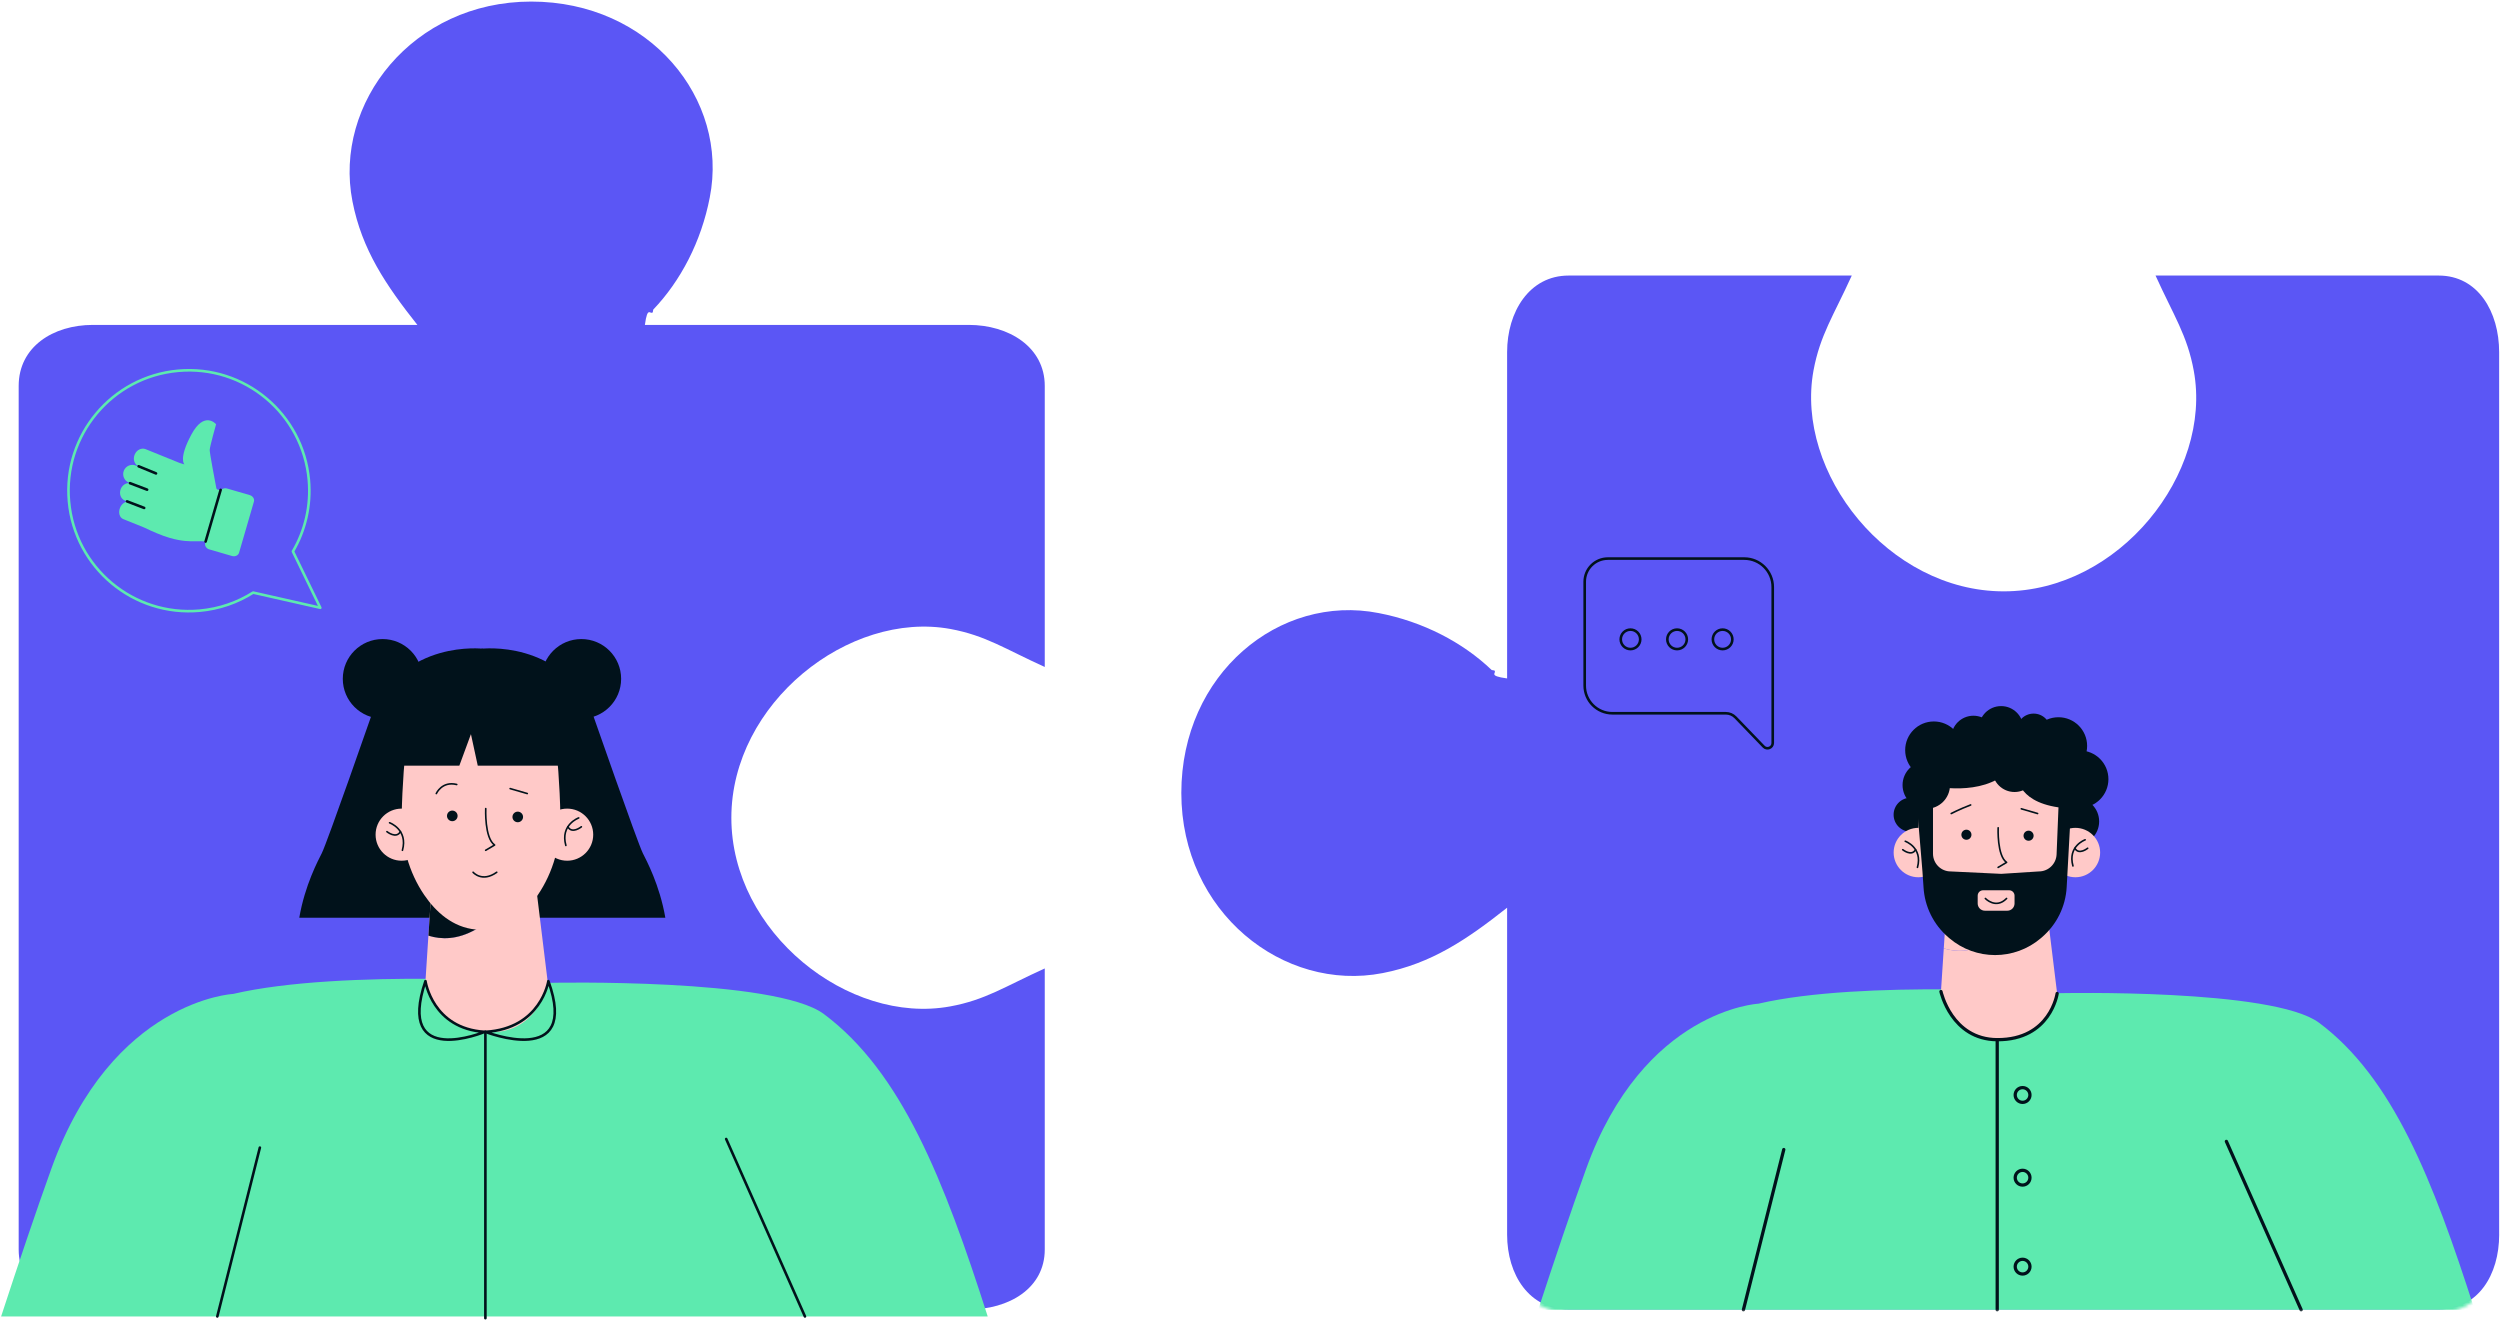 <?xml version="1.0" encoding="UTF-8"?> <svg xmlns="http://www.w3.org/2000/svg" width="763" height="403" viewBox="0 0 763 403" fill="none"> <path d="M28.36 399.65H120.06C120.49 399.65 295.64 399.65 295.64 399.65C307.89 399.65 318.86 393.22 318.86 381.35V295.57C306.74 301.06 300.74 305.2 289.97 307.16C258.97 312.84 223.21 284.59 223.21 249.59C223.21 214.59 259.1 186.29 290.1 191.97C300.86 193.97 306.74 198.07 318.86 203.56V117.78C318.86 105.91 307.9 99.16 295.64 99.16H196.82C197.64 93.11 198.46 96.18 199.23 95.3C199.27 95.26 199.32 94.54 199.37 94.49C207.73 85.74 214.03 73.72 216.62 60.27C222.54 30.25 198.27 0.48 162.12 0.48C125.97 0.48 101.71 31.43 107.57 61.45C110.45 76.25 117.81 87.06 127.38 99.16H28.37C16.12 99.16 5.7 105.91 5.7 117.78V381.35C5.7 393.22 16.12 399.65 28.37 399.65H28.36Z" fill="#5B56F5"></path> <path d="M762.74 376.8V107.49C762.74 95.14 756.26 84.1 744.3 84.1H657.87C663.4 96.31 667.58 102.36 669.55 113.21C675.27 144.45 646.8 180.48 611.54 180.48C576.28 180.48 547.76 144.32 553.48 113.08C555.49 102.24 559.62 96.31 565.16 84.1H478.73C466.77 84.1 459.97 95.15 459.97 107.49V207.06C453.87 206.23 456.97 205.41 456.08 204.63C456.04 204.59 455.31 204.54 455.26 204.49C446.45 196.06 434.33 189.72 420.78 187.11C390.53 181.15 360.54 205.6 360.54 242.02C360.54 278.44 391.73 302.89 421.98 296.99C436.89 294.09 447.78 286.67 459.97 277.03V376.79C459.97 389.14 466.77 399.63 478.73 399.63H744.31C756.27 399.63 762.75 389.13 762.75 376.79L762.74 376.8Z" fill="#5B56F5"></path> <path d="M148.14 280.09L147.48 198C147.48 198 123.25 195.06 113.58 217.74C113.58 217.74 99.88 257.07 98.22 260.38C97.12 262.58 93.07 270.06 91.34 280.09H148.13H148.14Z" fill="#01121B"></path> <path d="M203.06 280.09C201.33 270.06 197.28 262.58 196.18 260.38C194.53 257.07 180.82 217.74 180.82 217.74C171.16 195.06 146.92 198 146.92 198L146.26 280.09H203.05H203.06Z" fill="#01121B"></path> <path d="M301.45 401.78C288.1 360.06 275.16 327.18 251.44 309.48C236.62 298.42 167.87 299.96 167.87 299.96C167.87 299.96 104.55 295.54 71.14 303.35C71.14 303.35 34.21 305.26 15.74 356.5C11.01 369.63 5.67 385.48 0.34 401.78H301.45Z" fill="#5DEAAF"></path> <path d="M167.22 300.07C167.22 300.07 164.15 316.37 147.94 314.92C131.71 313.47 129.85 299.44 129.85 299.44L130.75 285.56C134.68 286.8 139.61 286.82 145.17 283.67C153.29 279.07 142.58 274.53 131.67 271.43L131.84 268.93H163.4L167.21 300.08L167.22 300.07Z" fill="#FFC9C8"></path> <path d="M145.18 283.67C139.61 286.82 134.69 286.8 130.76 285.56L131.68 271.43C142.6 274.53 153.31 279.08 145.18 283.67Z" fill="#FFC9C8"></path> <path d="M145.18 283.67C139.61 286.82 134.69 286.8 130.76 285.56L131.68 271.43C142.6 274.53 153.31 279.08 145.18 283.67Z" fill="#01121B"></path> <path d="M169.4 225.01C168 222.21 166.18 220.34 164.4 219.1C160.78 217.43 158.46 203.07 150.9 202.23L146.92 214.42H146.34C138.78 215.26 132.85 217.43 129.22 219.1C127.44 220.35 125.61 222.21 124.22 225.01C123.56 230.17 122.74 239.69 122.59 249.2C122.45 257.75 124.75 266.2 129.46 273.12C133.01 278.33 138.12 283 145.18 283.69C145.67 283.69 146.18 283.7 146.7 283.7C146.7 283.7 146.77 283.7 146.81 283.7C146.85 283.7 146.88 283.7 146.92 283.7C147.44 283.7 147.95 283.7 148.44 283.69C155.5 283 160.61 278.33 164.16 273.12C168.87 266.2 171.17 257.75 171.03 249.2C170.88 239.69 170.06 230.17 169.4 225.01Z" fill="#FFC9C8"></path> <path d="M165.149 254.74C165.149 259.13 168.709 262.69 173.099 262.69C177.489 262.69 181.049 259.13 181.049 254.74C181.049 250.35 177.489 246.79 173.099 246.79C168.709 246.79 165.149 250.35 165.149 254.74Z" fill="#FFC9C8"></path> <path d="M130.53 254.74C130.53 259.13 126.97 262.69 122.58 262.69C118.19 262.69 114.63 259.13 114.63 254.74C114.63 250.35 118.19 246.79 122.58 246.79C126.97 246.79 130.53 250.35 130.53 254.74Z" fill="#FFC9C8"></path> <path d="M139.66 249.01C139.66 249.91 138.93 250.63 138.04 250.63C137.15 250.63 136.42 249.9 136.42 249.01C136.42 248.12 137.15 247.39 138.04 247.39C138.93 247.39 139.66 248.12 139.66 249.01Z" fill="#01121B"></path> <path d="M156.399 249.33C156.399 250.23 157.129 250.95 158.019 250.95C158.909 250.95 159.639 250.22 159.639 249.33C159.639 248.44 158.909 247.71 158.019 247.71C157.129 247.71 156.399 248.44 156.399 249.33Z" fill="#01121B"></path> <path d="M118.899 251.11C118.899 251.11 124.579 253.15 122.819 259.51" stroke="#01121B" stroke-width="0.5" stroke-linecap="round" stroke-linejoin="round"></path> <path d="M118.09 253.82C118.09 253.82 120.93 256.12 122.21 253.82" stroke="#01121B" stroke-width="0.5" stroke-linecap="round" stroke-linejoin="round"></path> <path d="M176.62 249.63C176.62 249.63 170.94 251.67 172.7 258.03" stroke="#01121B" stroke-width="0.5" stroke-linecap="round" stroke-linejoin="round"></path> <path d="M177.43 252.34C177.43 252.34 174.59 254.64 173.31 252.34" stroke="#01121B" stroke-width="0.5" stroke-linecap="round" stroke-linejoin="round"></path> <path d="M148.249 246.79C148.249 246.79 147.839 255.75 150.949 257.9L148.229 259.51" stroke="#01121B" stroke-width="0.5" stroke-linecap="round" stroke-linejoin="round"></path> <path d="M155.7 240.68L160.92 242.19" stroke="#01121B" stroke-width="0.5" stroke-linecap="round" stroke-linejoin="round"></path> <path d="M133.16 242.19C133.16 242.19 134.89 238.31 139.39 239.43" stroke="#01121B" stroke-width="0.5" stroke-linecap="round" stroke-linejoin="round"></path> <path d="M79.31 350.25L66.32 401.78" stroke="#01121B" stroke-width="0.8" stroke-linecap="round" stroke-linejoin="round"></path> <path d="M221.63 347.62L245.67 401.78" stroke="#01121B" stroke-width="0.8" stroke-linecap="round" stroke-linejoin="round"></path> <path d="M174.49 233.68H145.81L143.73 224.06L140.19 233.68H121.02C120.56 215.05 133.01 205.65 150.77 201.53C168.55 197.41 174.49 233.68 174.49 233.68Z" fill="#01121B"></path> <path d="M116.76 219.32C123.465 219.32 128.9 213.885 128.9 207.18C128.9 200.475 123.465 195.04 116.76 195.04C110.055 195.04 104.62 200.475 104.62 207.18C104.62 213.885 110.055 219.32 116.76 219.32Z" fill="#01121B"></path> <path d="M177.43 219.32C184.135 219.32 189.57 213.885 189.57 207.18C189.57 200.475 184.135 195.04 177.43 195.04C170.725 195.04 165.29 200.475 165.29 207.18C165.29 213.885 170.725 219.32 177.43 219.32Z" fill="#01121B"></path> <path d="M129.85 299.44C129.85 299.44 131.93 313.94 147.94 314.92C147.94 314.92 120.77 326.25 129.85 299.44Z" stroke="#01121B" stroke-width="0.8" stroke-linecap="round" stroke-linejoin="round"></path> <path d="M167.36 299.44C167.36 299.44 165.14 313.94 148.14 314.92C148.14 314.92 177.01 326.25 167.36 299.44Z" stroke="#01121B" stroke-width="0.8" stroke-linecap="round" stroke-linejoin="round"></path> <path d="M148.14 314.92V402.31" stroke="#01121B" stroke-width="0.8" stroke-linecap="round" stroke-linejoin="round"></path> <path d="M144.39 266.22C144.39 266.22 147.11 269.43 151.6 266.22" stroke="#01121B" stroke-width="0.5" stroke-linecap="round" stroke-linejoin="round"></path> <mask id="mask0_320_29523" style="mask-type:luminance" maskUnits="userSpaceOnUse" x="360" y="85" width="403" height="316"> <path d="M762.74 377.8V108.49C762.74 96.14 756.26 85.1 744.3 85.1H657.87C663.4 97.31 667.58 103.36 669.55 114.21C675.27 145.45 646.8 181.48 611.54 181.48C576.28 181.48 547.76 145.32 553.48 114.08C555.49 103.24 559.62 97.31 565.16 85.1H478.73C466.77 85.1 459.97 96.15 459.97 108.49V208.06C453.87 207.23 456.97 206.41 456.08 205.63C456.04 205.59 455.31 205.54 455.26 205.49C446.45 197.06 434.33 190.72 420.78 188.11C390.53 182.15 360.54 206.6 360.54 243.02C360.54 279.44 391.73 303.89 421.98 297.99C436.89 295.09 447.78 287.67 459.97 278.03V377.79C459.97 390.14 466.77 400.63 478.73 400.63H744.31C756.27 400.63 762.75 390.13 762.75 377.79L762.74 377.8Z" fill="white"></path> </mask> <g mask="url(#mask0_320_29523)"> <path d="M633.42 257.94C637.418 257.94 640.66 254.699 640.66 250.7C640.66 246.701 637.418 243.46 633.42 243.46C629.421 243.46 626.18 246.701 626.18 250.7C626.18 254.699 629.421 257.94 633.42 257.94Z" fill="#01121B"></path> <path d="M583.12 253.84C585.986 253.84 588.31 251.516 588.31 248.65C588.31 245.784 585.986 243.46 583.12 243.46C580.253 243.46 577.93 245.784 577.93 248.65C577.93 251.516 580.253 253.84 583.12 253.84Z" fill="#01121B"></path> <path d="M620.66 228.17C623.526 228.17 625.85 225.846 625.85 222.98C625.85 220.114 623.526 217.79 620.66 217.79C617.793 217.79 615.47 220.114 615.47 222.98C615.47 225.846 617.793 228.17 620.66 228.17Z" fill="#01121B"></path> <path d="M755.24 399.75C742.57 360.16 730.29 328.94 707.78 312.15C693.72 301.65 628.46 303.12 628.46 303.12C628.46 303.12 568.37 298.93 536.65 306.33C536.65 306.33 501.6 308.15 484.07 356.78C479.58 369.25 474.51 384.28 469.45 399.75H755.23H755.24Z" fill="#5DEAAF"></path> <path d="M627.84 303.22C627.84 303.22 624.93 318.69 609.54 317.31C594.14 315.94 592.38 302.62 592.38 302.62L593.24 289.45C596.97 290.63 601.64 290.65 606.93 287.66C614.64 283.3 604.47 278.98 594.11 276.04L594.27 273.66H624.22L627.84 303.22Z" fill="#FFC9C8"></path> <path d="M606.93 287.66C601.64 290.65 596.97 290.63 593.24 289.45L594.11 276.04C604.47 278.98 614.64 283.3 606.93 287.66Z" fill="#FFC9C8"></path> <path d="M608.57 221.93H608.02C600.84 222.73 595.21 224.78 591.77 226.37C590.08 227.55 588.35 229.32 587.02 231.98C586.39 236.88 585.62 245.91 585.47 254.94C585.34 263.05 587.52 271.07 591.99 277.64C595.36 282.59 600.21 287.02 606.91 287.67C607.38 287.67 607.86 287.68 608.36 287.68C608.36 287.68 608.43 287.68 608.46 287.68C608.49 287.68 608.53 287.68 608.56 287.68C609.05 287.68 609.54 287.68 610.01 287.67C616.71 287.02 621.56 282.58 624.93 277.64C629.4 271.08 631.58 263.06 631.45 254.94C631.31 245.91 630.53 236.88 629.9 231.98C628.57 229.32 626.84 227.55 625.15 226.37" fill="#FFC9C8"></path> <path d="M625.88 260.2C625.88 264.37 629.26 267.74 633.42 267.74C637.58 267.74 640.96 264.36 640.96 260.2C640.96 256.04 637.58 252.66 633.42 252.66C629.26 252.66 625.88 256.04 625.88 260.2Z" fill="#FFC9C8"></path> <path d="M593.02 260.2C593.02 264.37 589.64 267.74 585.48 267.74C581.32 267.74 577.94 264.36 577.94 260.2C577.94 256.04 581.32 252.66 585.48 252.66C589.64 252.66 593.02 256.04 593.02 260.2Z" fill="#FFC9C8"></path> <path d="M601.69 254.76C601.69 255.61 601 256.3 600.15 256.3C599.3 256.3 598.61 255.61 598.61 254.76C598.61 253.91 599.3 253.22 600.15 253.22C601 253.22 601.69 253.91 601.69 254.76Z" fill="#01121B"></path> <path d="M617.58 255.06C617.58 255.91 618.27 256.6 619.12 256.6C619.97 256.6 620.66 255.91 620.66 255.06C620.66 254.21 619.97 253.52 619.12 253.52C618.27 253.52 617.58 254.21 617.58 255.06Z" fill="#01121B"></path> <path d="M581.49 256.75C581.49 256.75 586.88 258.69 585.21 264.72" stroke="#01121B" stroke-width="0.5" stroke-linecap="round" stroke-linejoin="round"></path> <path d="M580.72 259.33C580.72 259.33 583.41 261.51 584.63 259.33" stroke="#01121B" stroke-width="0.5" stroke-linecap="round" stroke-linejoin="round"></path> <path d="M636.38 256.31C636.38 256.31 630.99 258.25 632.66 264.28" stroke="#01121B" stroke-width="0.5" stroke-linecap="round" stroke-linejoin="round"></path> <path d="M637.15 258.89C637.15 258.89 634.46 261.07 633.24 258.89" stroke="#01121B" stroke-width="0.5" stroke-linecap="round" stroke-linejoin="round"></path> <path d="M609.84 252.65C609.84 252.65 609.46 261.16 612.41 263.2L609.83 264.73" stroke="#01121B" stroke-width="0.5" stroke-linecap="round" stroke-linejoin="round"></path> <path d="M616.91 246.85L621.87 248.29" stroke="#01121B" stroke-width="0.5" stroke-linecap="round" stroke-linejoin="round"></path> <path d="M595.521 248.29C595.521 248.29 597.95 247.01 601.44 245.67" stroke="#01121B" stroke-width="0.5" stroke-linecap="round" stroke-linejoin="round"></path> <path d="M544.41 350.84L532.09 399.75" stroke="#01121B" stroke-linecap="round" stroke-linejoin="round"></path> <path d="M679.49 348.35L702.31 399.75" stroke="#01121B" stroke-linecap="round" stroke-linejoin="round"></path> <path d="M627.9 223.86L609.3 222V221.92L608.92 221.96L608.53 221.92V222L589.93 223.86C589.93 223.86 586.23 223.93 585.12 232.31C583.99 240.82 586.37 258.62 587.06 270.78C587.4 276.7 590.13 282.22 594.62 286.06C594.72 286.15 594.82 286.23 594.92 286.32C602.98 293.21 614.83 293.21 622.89 286.32C622.99 286.23 623.09 286.15 623.19 286.06C627.68 282.22 630.42 276.7 630.75 270.78C631.44 258.62 632.57 238.14 632.69 232.31C632.87 223.86 627.88 223.86 627.88 223.86H627.9ZM622.28 265.96L610.77 266.7L595.34 265.96C592.36 265.96 589.95 263.53 589.95 260.54V239.89C589.95 239.89 604.81 243.31 613 235.31L616.86 229.67L615.66 236.19C615.66 236.19 614.93 244.47 628.25 246.41L627.67 260.76C627.55 263.67 625.17 265.96 622.28 265.96Z" fill="#01121B"></path> <path d="M605.23 271.71H613.19C614.1 271.71 614.84 272.45 614.84 273.36V275.74C614.84 276.96 613.85 277.95 612.63 277.95H605.8C604.58 277.95 603.59 276.96 603.59 275.74V273.36C603.59 272.45 604.33 271.71 605.24 271.71H605.23Z" fill="#FFC9C8"></path> <path d="M605.94 274.22C605.94 274.22 609.13 277.57 612.4 274.22" stroke="#01121B" stroke-width="0.5" stroke-linecap="round" stroke-linejoin="round"></path> <path d="M587.9 246.85C591.899 246.85 595.14 243.609 595.14 239.61C595.14 235.611 591.899 232.37 587.9 232.37C583.902 232.37 580.66 235.611 580.66 239.61C580.66 243.609 583.902 246.85 587.9 246.85Z" fill="#01121B"></path> <path d="M590.21 237.69C595.042 237.69 598.96 233.772 598.96 228.94C598.96 224.108 595.042 220.19 590.21 220.19C585.377 220.19 581.46 224.108 581.46 228.94C581.46 233.772 585.377 237.69 590.21 237.69Z" fill="#01121B"></path> <path d="M634.74 246.55C639.573 246.55 643.49 242.632 643.49 237.8C643.49 232.967 639.573 229.05 634.74 229.05C629.908 229.05 625.99 232.967 625.99 237.8C625.99 242.632 629.908 246.55 634.74 246.55Z" fill="#01121B"></path> <path d="M628.24 236.4C633.073 236.4 636.99 232.483 636.99 227.65C636.99 222.818 633.073 218.9 628.24 218.9C623.408 218.9 619.49 222.818 619.49 227.65C619.49 232.483 623.408 236.4 628.24 236.4Z" fill="#01121B"></path> <path d="M610.74 229.04C614.479 229.04 617.51 226.009 617.51 222.27C617.51 218.531 614.479 215.5 610.74 215.5C607.001 215.5 603.97 218.531 603.97 222.27C603.97 226.009 607.001 229.04 610.74 229.04Z" fill="#01121B"></path> <path d="M614.84 241.72C618.579 241.72 621.61 238.689 621.61 234.95C621.61 231.211 618.579 228.18 614.84 228.18C611.101 228.18 608.07 231.211 608.07 234.95C608.07 238.689 611.101 241.72 614.84 241.72Z" fill="#01121B"></path> <path d="M602.29 231.98C606.029 231.98 609.06 228.949 609.06 225.21C609.06 221.471 606.029 218.44 602.29 218.44C598.551 218.44 595.521 221.471 595.521 225.21C595.521 228.949 598.551 231.98 602.29 231.98Z" fill="#01121B"></path> <path d="M592.38 302.62C592.38 302.62 595.56 317.24 609.54 317.31C625.84 317.4 627.84 303.22 627.84 303.22" stroke="#01121B" stroke-linecap="round" stroke-linejoin="round"></path> <path d="M617.29 336.44C618.533 336.44 619.54 335.433 619.54 334.19C619.54 332.947 618.533 331.94 617.29 331.94C616.047 331.94 615.04 332.947 615.04 334.19C615.04 335.433 616.047 336.44 617.29 336.44Z" stroke="#01121B" stroke-linecap="round" stroke-linejoin="round"></path> <path d="M617.29 361.68C618.533 361.68 619.54 360.673 619.54 359.43C619.54 358.187 618.533 357.18 617.29 357.18C616.047 357.18 615.04 358.187 615.04 359.43C615.04 360.673 616.047 361.68 617.29 361.68Z" stroke="#01121B" stroke-linecap="round" stroke-linejoin="round"></path> <path d="M617.29 388.83C618.533 388.83 619.54 387.823 619.54 386.58C619.54 385.337 618.533 384.33 617.29 384.33C616.047 384.33 615.04 385.337 615.04 386.58C615.04 387.823 616.047 388.83 617.29 388.83Z" stroke="#01121B" stroke-linecap="round" stroke-linejoin="round"></path> <path d="M609.55 317.31V399.75" stroke="#01121B" stroke-linecap="round" stroke-linejoin="round"></path> </g> <path d="M492.1 217.69H526.73C527.84 217.69 528.89 218.14 529.66 218.94L538.28 227.88C539.28 228.92 541.04 228.21 541.04 226.77V213.2V179.17C541.04 174.37 537.15 170.48 532.35 170.48H490.72C486.82 170.48 483.65 173.64 483.65 177.55V209.24C483.65 213.9 487.43 217.69 492.1 217.69Z" stroke="#01121B" stroke-width="0.8" stroke-linecap="round" stroke-linejoin="round"></path> <path d="M522.771 195.13C522.771 196.77 524.1 198.1 525.74 198.1C527.38 198.1 528.711 196.77 528.711 195.13C528.711 193.49 527.38 192.16 525.74 192.16C524.1 192.16 522.771 193.49 522.771 195.13Z" stroke="#01121B" stroke-width="0.8" stroke-linecap="round" stroke-linejoin="round"></path> <path d="M508.87 195.13C508.87 196.77 510.2 198.1 511.84 198.1C513.48 198.1 514.81 196.77 514.81 195.13C514.81 193.49 513.48 192.16 511.84 192.16C510.2 192.16 508.87 193.49 508.87 195.13Z" stroke="#01121B" stroke-width="0.8" stroke-linecap="round" stroke-linejoin="round"></path> <path d="M497.62 198.1C499.261 198.1 500.59 196.77 500.59 195.13C500.59 193.49 499.261 192.16 497.62 192.16C495.98 192.16 494.65 193.49 494.65 195.13C494.65 196.77 495.98 198.1 497.62 198.1Z" stroke="#01121B" stroke-width="0.8" stroke-linecap="round" stroke-linejoin="round"></path> <path d="M21.05 153.04C22.86 173.27 40.71 188.19 60.94 186.38C66.95 185.84 72.49 183.88 77.26 180.86L97.75 185.49L89.4 168.3C93.12 161.93 94.97 154.39 94.26 146.48C92.45 126.27 74.6 111.35 54.39 113.16C34.16 114.97 19.24 132.82 21.05 153.03V153.04Z" stroke="#5DEAAF" stroke-width="0.8" stroke-linecap="round" stroke-linejoin="round"></path> <path d="M62.72 165.26C61.86 165.15 60.95 165.18 59.88 165.2C57.91 165.24 55.43 165.22 51.8 164.17C49.38 163.47 46.48 162.2 44.06 161.03L37.6 158.42C36.48 157.97 36.05 156.43 36.63 154.99C37.08 153.88 38.01 153.16 38.93 153.1L38.12 152.77C36.84 152.25 36.28 150.67 36.86 149.22C37.37 147.98 38.54 147.31 39.68 147.45L39.35 147.31C37.91 146.72 37.22 145.08 37.8 143.64C38.38 142.2 40.02 141.5 41.46 142.09L45.36 143.67L45.41 143.56L42.31 142.31C41.05 141.79 40.5 140.22 41.09 138.77C41.67 137.33 43.17 136.57 44.43 137.08L54.79 141.28L56.29 141.74C56.29 141.74 54.39 140.11 58.39 132.66C62.38 125.21 65.95 129.48 65.95 129.48C65.95 129.48 64.04 136.27 64 137.31C63.97 138.16 65.49 146.16 66.03 149.01C66.15 149.63 67.35 149.51 67.35 149.51" fill="#5DEAAF"></path> <path d="M44.9 149.45L39.67 147.46" stroke="#01121B" stroke-width="0.8" stroke-linecap="round" stroke-linejoin="round"></path> <path d="M43.999 155.02L38.77 153.02" stroke="#01121B" stroke-width="0.8" stroke-linecap="round" stroke-linejoin="round"></path> <path d="M63.92 167.69L70.8 169.69C71.75 169.97 72.72 169.52 72.96 168.7L77.5 153.09C77.74 152.27 77.16 151.38 76.21 151.1L69.33 149.1C68.38 148.82 67.41 149.27 67.17 150.09L62.63 165.71C62.39 166.53 62.97 167.42 63.92 167.7V167.69Z" fill="#5DEAAF"></path> <path d="M47.61 144.49L42.31 142.31" stroke="#01121B" stroke-width="0.8" stroke-linecap="round" stroke-linejoin="round"></path> <path d="M67.34 149.51L62.75 165.28" stroke="#01121B" stroke-width="0.8" stroke-linecap="round" stroke-linejoin="round"></path> </svg> 